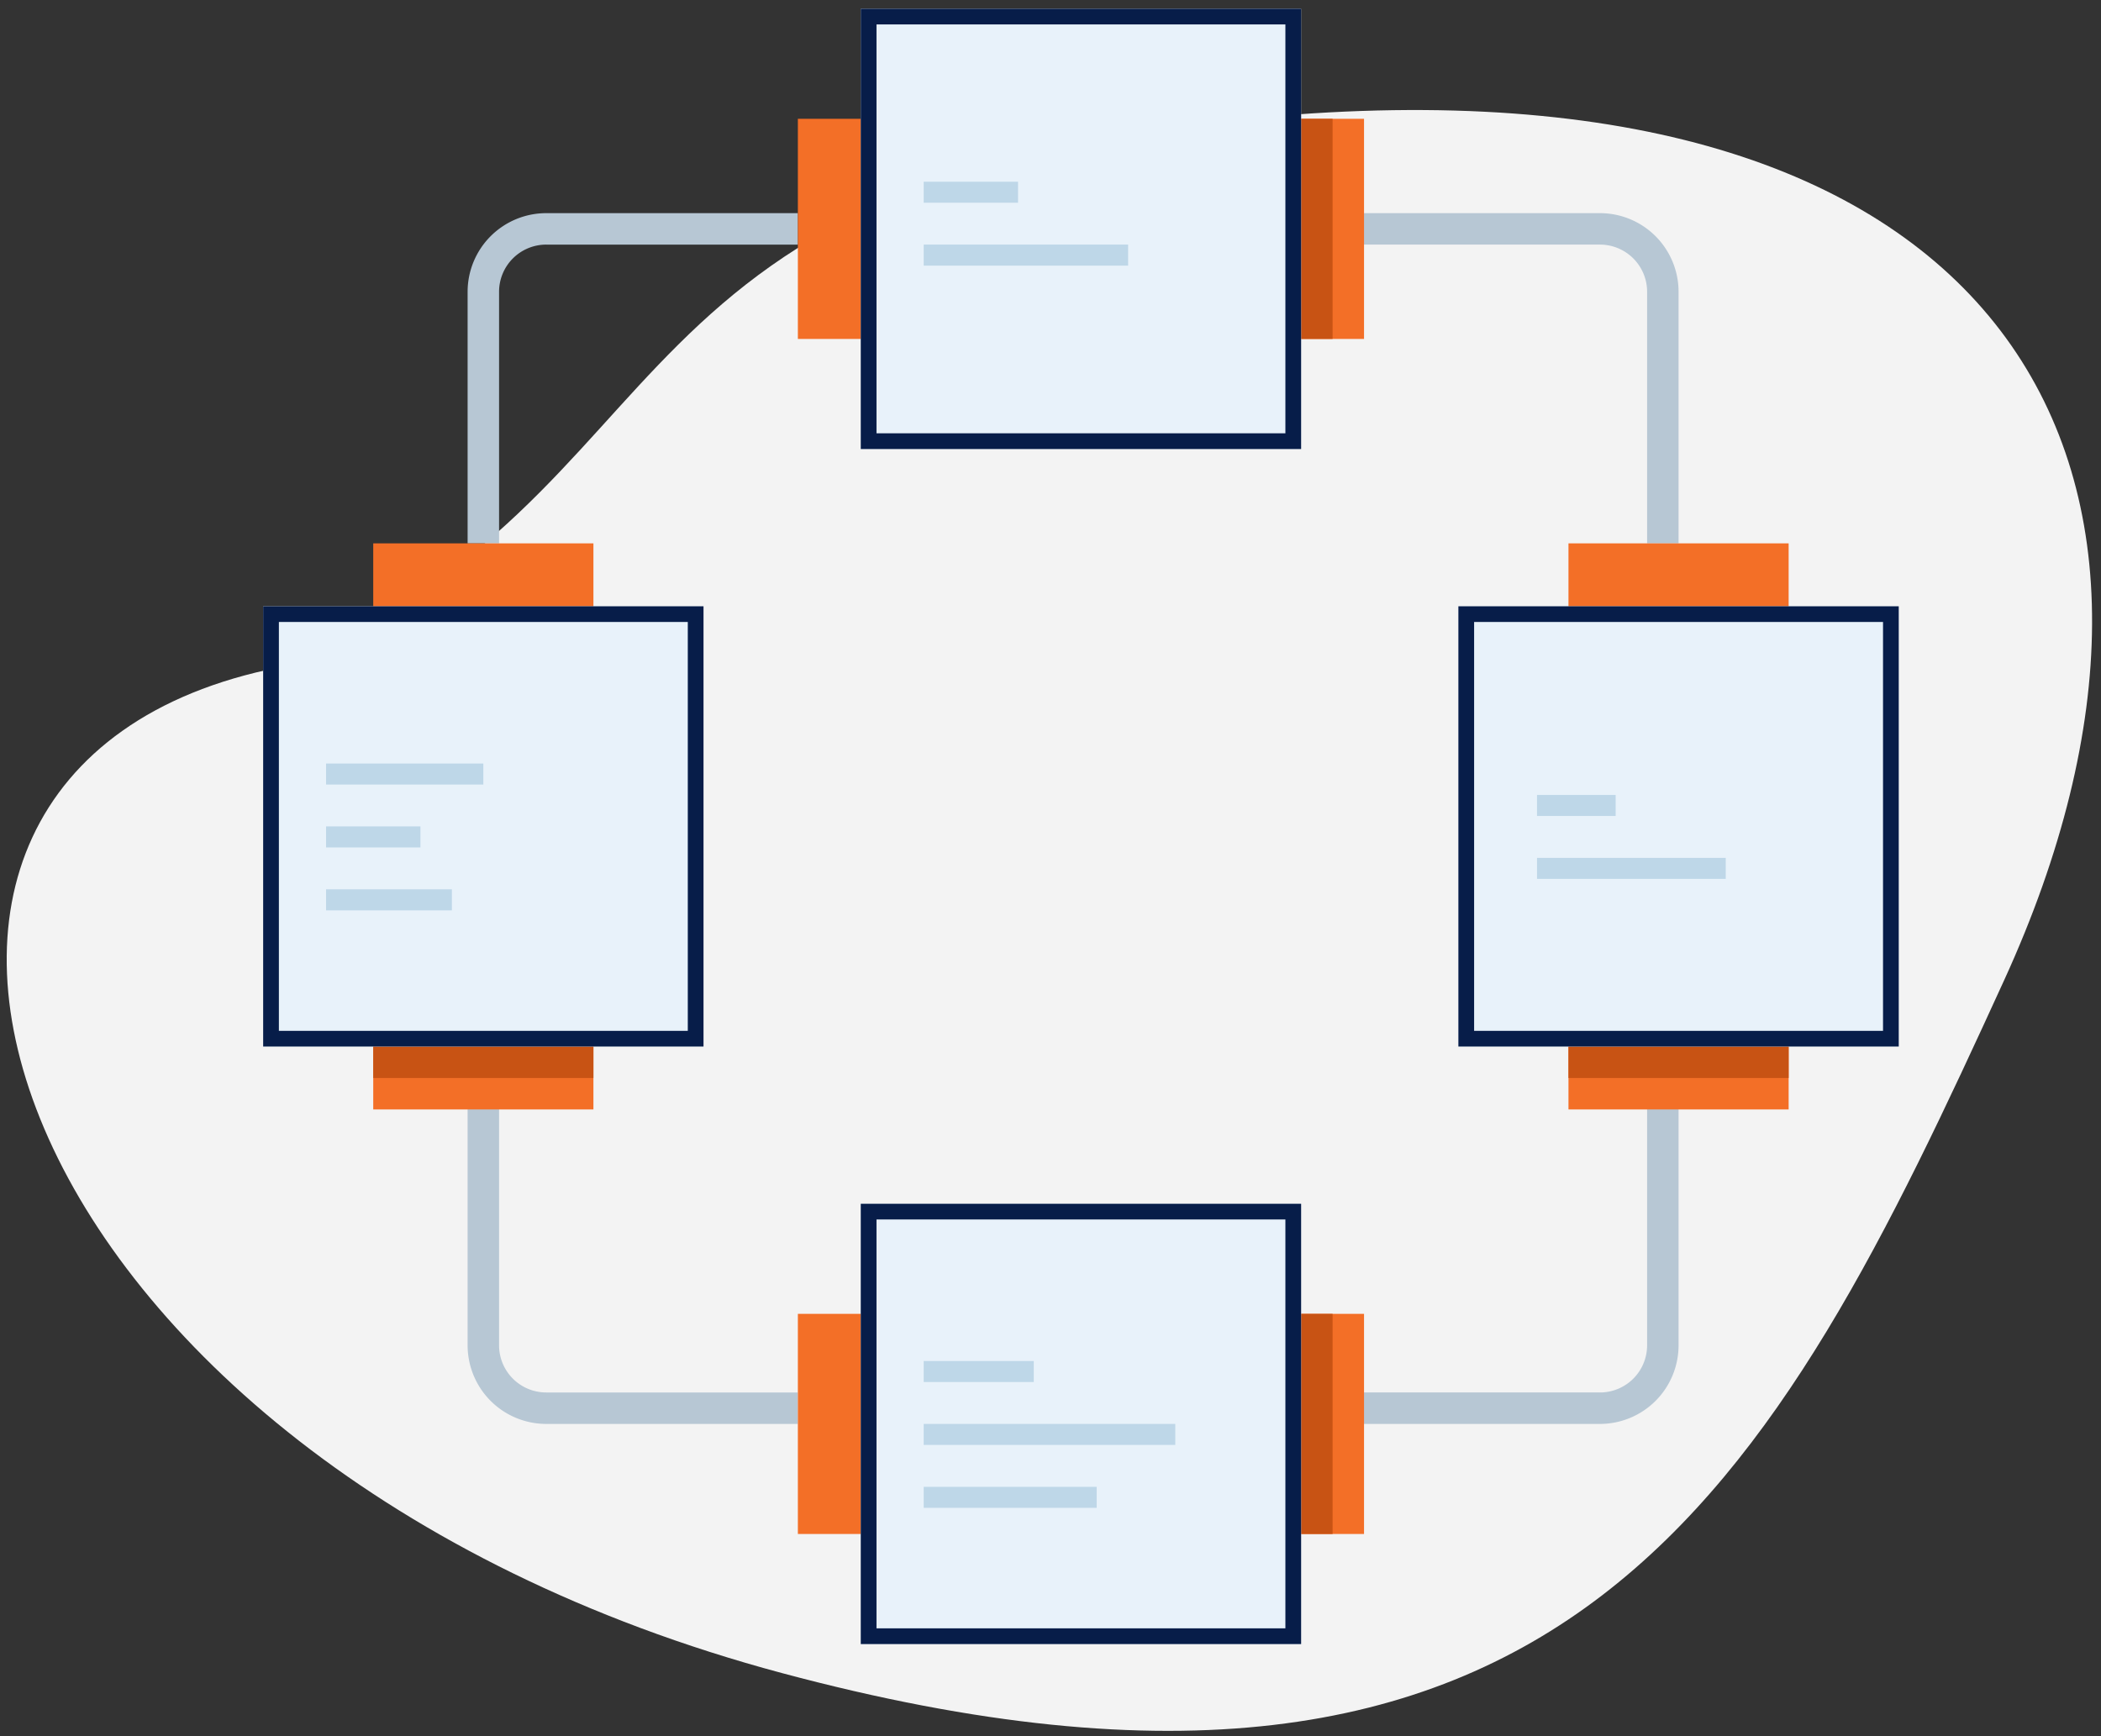 <?xml version="1.0" encoding="UTF-8"?> <svg xmlns="http://www.w3.org/2000/svg" width="173" height="143" viewBox="0 0 173 143"><rect x="0" y="0" width="173" height="143" fill="#333333" stroke="none"/><g fill="none" fill-rule="evenodd"><path fill="#F3F3F3" d="M106.644 9.434c59.177-4.328 77.428 29.628 58.394 71.263-19.033 41.635-35.716 74.487-100.66 57.086C-.568 120.38-18.835 63.23 22.976 54.963c35.373-14.601 24.49-41.2 83.667-45.529z"></path><path fill="#B7C7D4" fill-rule="nonzero" d="M41.094 44.748h-2.59v-20.72a6.475 6.475 0 0 1 6.474-6.474h20.72v2.59h-20.72a3.885 3.885 0 0 0-3.884 3.885v20.72zm69.928-24.604v-2.59h20.719a6.475 6.475 0 0 1 6.475 6.475v20.72h-2.59v-20.72a3.885 3.885 0 0 0-3.885-3.885h-20.72zm-45.324 94.532v2.59h-20.72a6.475 6.475 0 0 1-6.474-6.475v-20.72h2.59v20.72a3.885 3.885 0 0 0 3.884 3.885h20.72zm69.928-24.604h2.59v20.72a6.475 6.475 0 0 1-6.475 6.474h-20.72v-2.59h20.72a3.885 3.885 0 0 0 3.885-3.885v-20.72z"></path><path fill="#F36F27" d="M65.698 9.784h46.619v18.129H65.698zM65.698 108.201h46.619v18.129H65.698zM48.863 44.748v46.619h-18.13V44.748z"></path><path fill="#C85314" d="M48.863 86.187v2.59h-18.13v-2.59z"></path><path fill="#F36F27" d="M147.28 44.748v46.619h-18.129V44.748z"></path><path fill="#C85314" d="M147.28 86.187v2.59h-18.129v-2.59zM107.137 9.784h2.59v18.129h-2.59zM107.137 108.201h2.59v18.129h-2.59z"></path><path fill="#E8F2FA" d="M70.878.719h36.259v36.259H70.878zM70.878 99.137h36.259v36.259H70.878zM21.669 49.928h36.259v36.259H21.669zM120.086 49.928h36.259v36.259h-36.259z"></path><path fill="#BED7E8" d="M76.058 20.144h16.834v1.732H76.058v-1.732zm0-5.18h7.77v1.732h-7.77v-1.732zM26.849 68.058h7.77v1.731h-7.77v-1.731zm0 5.18h10.36v1.731h-10.36v-1.732zm0-10.36h12.95v1.731h-12.95v-1.731zM126.561 70.647h15.54v1.732h-15.54v-1.732zm0-5.18h6.475V67.2h-6.475v-1.731zM76.058 117.266h20.719v1.732h-20.72v-1.732zm0 5.18h14.244v1.732H76.058v-1.732zm0-10.36h9.064v1.732h-9.064v-1.732z"></path><path fill="#071D49" fill-rule="nonzero" d="M120.086 49.928h36.26v36.26l-36.26-.001V49.928zm1.295 1.295v33.67h33.67v-33.67h-33.67zM21.67 49.928h36.258v36.26l-36.259-.001V49.928zm1.294 1.295v33.67h33.67v-33.67h-33.67zM70.878 99.137h36.259v36.259h-36.26v-36.26zm1.295 1.295V134.1h33.669v-33.67h-33.67zM70.878.72h36.259v36.258h-36.26V.72zm1.295 1.294v33.67h33.669V2.013h-33.67z"></path></g></svg> 